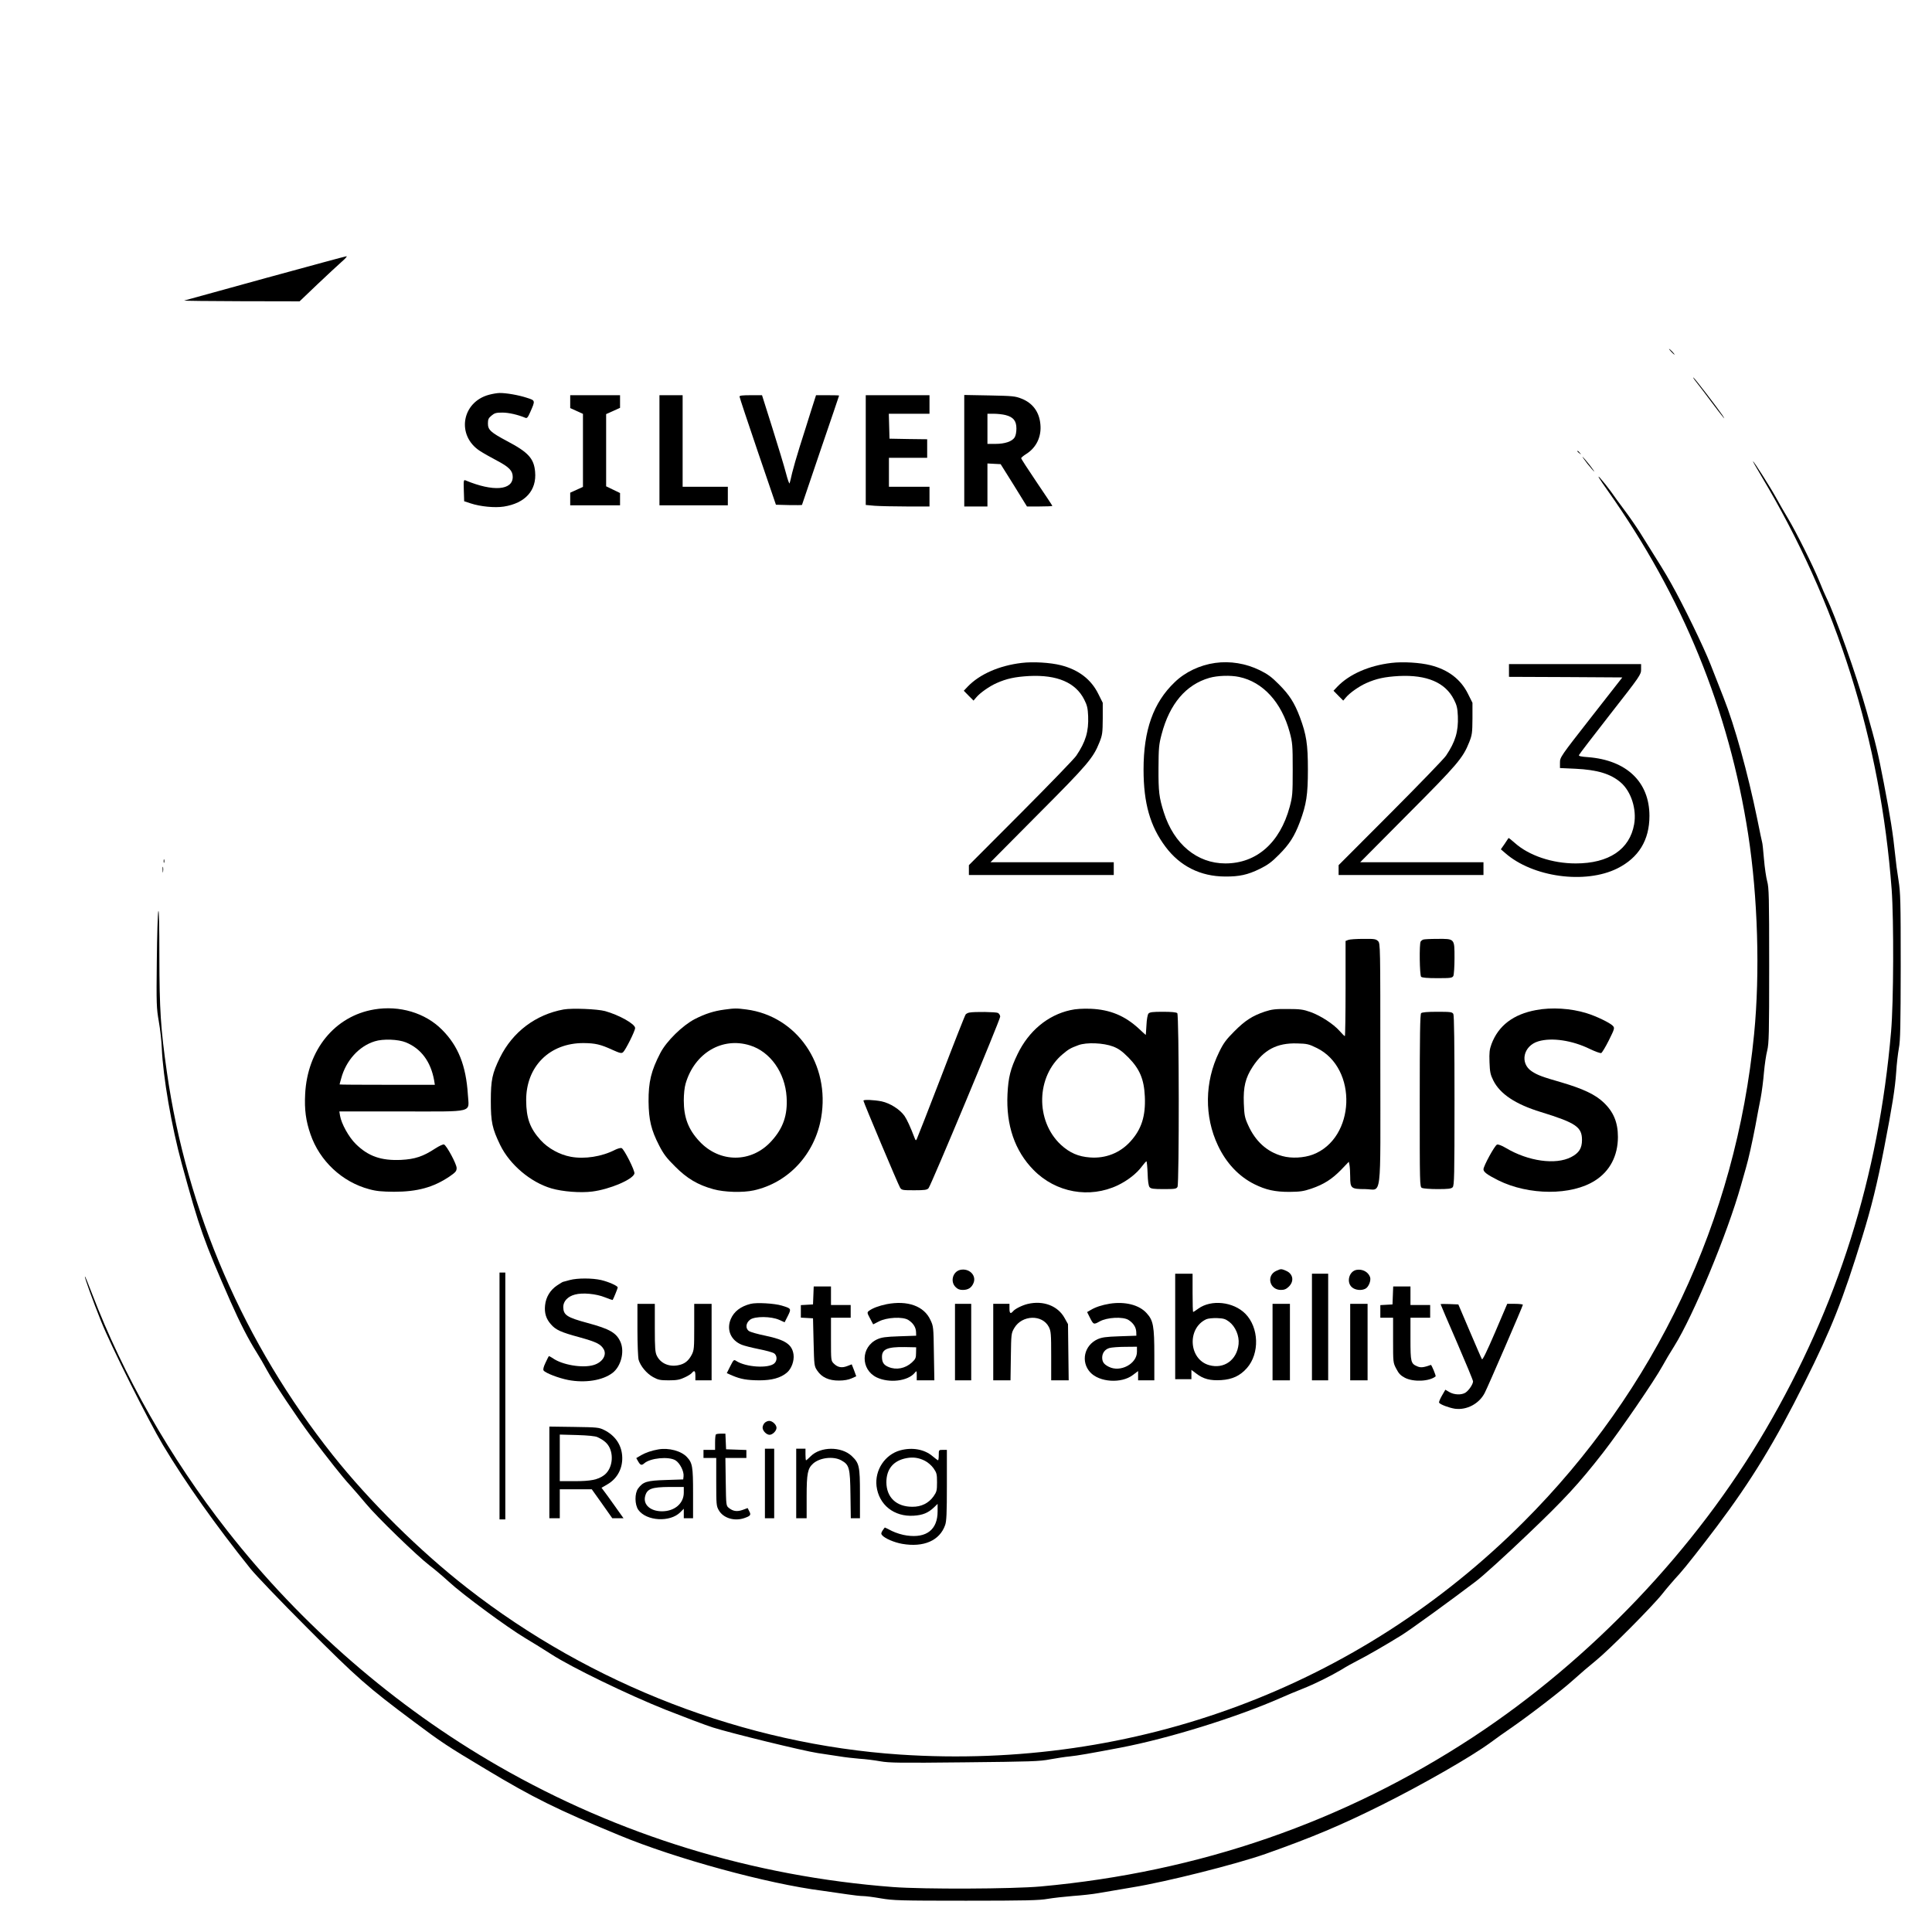 <?xml version="1.0" standalone="no"?>
<!DOCTYPE svg PUBLIC "-//W3C//DTD SVG 20010904//EN"
 "http://www.w3.org/TR/2001/REC-SVG-20010904/DTD/svg10.dtd">
<svg version="1.0" xmlns="http://www.w3.org/2000/svg"
 width="1667pt" height="1667pt" viewBox="0 0 1667 1667"
 preserveAspectRatio="xMidYMid meet">

<g transform="translate(0,1667) scale(0.1,-0.1)"
fill="#000000" stroke="none">
<path d="M2290 14270 c-377 -104 -692 -191 -700 -193 -8 -3 212 -5 490 -6
l505 -1 155 148 c85 81 180 168 210 195 30 26 48 47 40 46 -8 0 -323 -86 -700
-189z"/>
<path d="M14420 13635 c13 -14 26 -25 28 -25 3 0 -5 11 -18 25 -13 14 -26 25
-28 25 -3 0 5 -11 18 -25z"/>
<path d="M14639 13370 c24 -30 84 -109 133 -175 91 -121 131 -170 88 -105 -48
70 -230 307 -247 321 -10 8 2 -11 26 -41z"/>
<path d="M4220 13264 c-237 -63 -284 -352 -79 -485 29 -19 95 -56 148 -84 104
-55 135 -87 135 -140 0 -116 -170 -129 -407 -30 -16 7 -18 0 -15 -86 l3 -94
55 -18 c84 -28 209 -40 287 -28 185 29 285 140 270 301 -10 114 -59 168 -242
264 -142 76 -165 97 -165 152 0 35 5 47 31 68 26 22 40 26 94 26 54 0 133 -18
198 -45 14 -6 22 3 42 49 45 102 45 100 -30 124 -70 23 -177 42 -235 41 -19 0
-60 -7 -90 -15z"/>
<path d="M4920 13204 l0 -55 55 -25 55 -25 0 -315 0 -315 -55 -25 -55 -25 0
-55 0 -54 215 0 215 0 0 53 0 53 -60 29 -60 29 0 311 0 312 60 27 60 27 0 55
0 54 -215 0 -215 0 0 -56z"/>
<path d="M5690 12785 l0 -475 295 0 295 0 0 80 0 80 -195 0 -195 0 0 395 0
395 -100 0 -100 0 0 -475z"/>
<path d="M6381 13248 c0 -7 71 -220 157 -473 l157 -460 113 -3 c61 -1 112 -1
112 2 0 2 72 214 160 472 88 257 160 469 160 471 0 2 -45 3 -99 3 l-100 0 -47
-147 c-25 -82 -68 -215 -94 -298 -26 -82 -55 -184 -65 -225 -9 -41 -19 -82
-22 -90 -3 -8 -17 32 -32 90 -15 58 -68 232 -117 388 l-89 282 -97 0 c-72 0
-98 -3 -97 -12z"/>
<path d="M7470 12786 l0 -473 77 -7 c42 -3 165 -6 275 -6 l198 0 0 85 0 85
-175 0 -175 0 0 125 0 125 165 0 165 0 0 80 0 80 -162 2 -163 3 -3 108 -3 107
176 0 175 0 0 80 0 80 -275 0 -275 0 0 -474z"/>
<path d="M8320 12781 l0 -481 100 0 100 0 0 185 0 186 57 -3 57 -3 114 -182
113 -183 110 0 c60 0 109 2 109 5 0 3 -61 95 -135 204 -74 110 -135 203 -134
208 0 4 21 22 47 38 85 55 129 148 119 253 -9 107 -66 184 -162 222 -55 22
-77 24 -277 28 l-218 4 0 -481z m355 308 c68 -17 95 -50 95 -116 0 -32 -6 -63
-16 -78 -22 -34 -84 -55 -164 -55 l-70 0 0 130 0 130 56 0 c30 0 75 -5 99 -11z"/>
<path d="M13610 12776 c0 -2 8 -10 18 -17 15 -13 16 -12 3 4 -13 16 -21 21
-21 13z"/>
<path d="M13695 12671 c27 -34 54 -65 59 -69 6 -3 -12 22 -39 57 -27 34 -54
65 -59 69 -6 3 12 -22 39 -57z"/>
<path d="M15197 12563 c655 -1095 1028 -2280 1125 -3568 19 -262 17 -972 -5
-1225 -108 -1255 -460 -2371 -1082 -3435 -605 -1035 -1507 -1983 -2520 -2650
-1120 -736 -2369 -1168 -3735 -1292 -244 -22 -1011 -25 -1275 -5 -1209 92
-2365 446 -3405 1044 -891 512 -1701 1215 -2341 2033 -490 626 -893 1333
-1165 2043 -32 84 -59 150 -61 148 -6 -5 66 -203 139 -386 89 -221 405 -852
535 -1070 197 -328 452 -688 754 -1065 44 -55 263 -284 487 -508 432 -434 525
-515 920 -810 242 -181 285 -210 626 -414 404 -243 614 -347 1146 -567 488
-203 1283 -420 1755 -480 66 -9 163 -23 215 -31 52 -8 114 -15 136 -15 23 0
93 -9 155 -20 106 -18 160 -20 734 -20 517 0 634 3 705 16 47 8 146 19 220 25
74 5 171 16 215 24 44 8 179 31 300 51 284 46 889 198 1145 288 401 142 647
245 1004 423 356 178 768 414 936 537 47 35 123 89 170 121 163 112 446 330
545 420 55 50 143 125 195 167 114 92 493 473 575 578 32 41 98 118 147 171
48 53 192 236 320 406 300 399 502 730 758 1243 232 463 331 714 499 1260 78
253 128 455 189 770 69 357 93 506 103 650 4 69 15 161 23 205 13 66 15 192
16 705 0 570 -2 636 -19 745 -11 66 -24 165 -29 220 -18 179 -43 335 -98 620
-52 269 -67 331 -149 620 -87 310 -272 830 -346 977 -10 20 -39 86 -63 147
-56 136 -197 418 -268 537 -30 49 -76 130 -103 179 -46 84 -192 315 -200 315
-2 0 30 -57 72 -127z"/>
<path d="M13873 12435 c646 -913 1045 -1891 1211 -2965 83 -539 103 -1193 51
-1723 -157 -1604 -851 -3072 -1991 -4211 -1421 -1422 -3349 -2140 -5379 -2005
-1333 89 -2662 600 -3735 1438 -411 321 -840 745 -1159 1146 -764 961 -1259
2103 -1431 3304 -54 378 -64 535 -65 999 0 266 -3 411 -9 390 -5 -18 -11 -211
-13 -430 -4 -371 -3 -404 17 -520 12 -67 24 -172 26 -233 11 -250 84 -673 172
-995 154 -563 188 -659 420 -1188 84 -190 157 -331 227 -442 23 -36 63 -105
90 -155 55 -102 261 -410 373 -560 155 -205 278 -361 342 -430 36 -40 98 -112
138 -160 92 -112 442 -451 548 -532 45 -34 120 -98 167 -141 115 -107 503
-393 657 -485 69 -41 170 -104 226 -140 172 -112 665 -351 989 -480 160 -63
342 -132 405 -152 154 -49 779 -202 905 -221 55 -8 138 -21 185 -28 47 -8 126
-17 175 -21 50 -3 131 -13 180 -22 78 -14 173 -15 727 -9 573 6 648 8 740 26
57 10 132 22 168 25 68 7 166 24 440 76 413 79 997 260 1381 429 52 23 135 58
184 77 109 43 244 110 340 167 38 24 99 58 135 76 73 36 263 146 385 222 80
50 435 308 640 464 61 46 258 225 438 397 327 311 449 444 658 712 147 189
444 622 514 750 21 39 66 115 101 170 166 266 458 970 575 1385 16 58 36 128
44 155 22 75 53 215 81 360 13 72 33 178 45 237 11 58 24 160 29 225 6 65 18
150 28 188 15 63 17 137 17 735 0 593 -2 671 -17 725 -9 33 -22 120 -28 194
-6 74 -13 137 -15 140 -1 3 -22 98 -44 210 -80 389 -193 799 -290 1043 -26 68
-76 195 -111 283 -61 155 -234 512 -343 705 -49 87 -92 157 -266 434 -34 54
-95 142 -135 195 -40 53 -93 126 -118 162 -26 36 -67 87 -92 115 -31 33 -9 -4
67 -111z"/>
<path d="M8815 10950 c-193 -23 -362 -97 -465 -204 l-34 -36 42 -43 42 -42 23
27 c33 40 115 97 176 124 88 39 159 54 281 61 241 12 401 -56 475 -203 25 -49
31 -74 34 -144 5 -131 -21 -220 -102 -340 -16 -25 -232 -248 -478 -495 l-449
-450 0 -43 0 -42 625 0 625 0 0 55 0 55 -532 0 -532 0 410 413 c431 432 477
487 531 623 25 63 27 81 28 204 l0 136 -38 76 c-62 126 -170 209 -323 248 -91
23 -239 32 -339 20z"/>
<path d="M10485 10950 c-131 -18 -260 -79 -350 -167 -184 -176 -268 -413 -268
-753 0 -291 57 -490 190 -667 125 -167 301 -255 513 -256 123 -1 196 15 300
66 67 33 102 58 165 122 91 91 134 159 181 283 56 151 69 233 69 452 0 219
-13 301 -69 452 -47 124 -90 192 -181 283 -63 64 -98 89 -165 122 -121 59
-256 81 -385 63z m207 -121 c205 -43 366 -219 436 -477 24 -91 26 -110 26
-322 0 -212 -2 -231 -26 -322 -84 -310 -286 -488 -555 -488 -244 0 -444 166
-531 440 -41 129 -47 179 -46 380 1 177 3 204 27 295 69 262 210 428 412 486
70 20 181 24 257 8z"/>
<path d="M12005 10950 c-193 -23 -362 -97 -465 -204 l-34 -36 42 -43 42 -42
23 27 c33 40 115 97 176 124 88 39 159 54 281 61 241 12 401 -56 475 -203 25
-49 31 -74 34 -144 5 -131 -21 -220 -102 -340 -16 -25 -232 -248 -478 -495
l-449 -450 0 -43 0 -42 625 0 625 0 0 55 0 55 -532 0 -532 0 410 413 c431 432
477 487 531 623 25 63 27 81 28 204 l0 136 -38 76 c-62 126 -170 209 -323 248
-91 23 -239 32 -339 20z"/>
<path d="M13020 10885 l0 -55 489 -2 489 -3 -269 -344 c-265 -339 -269 -345
-269 -391 l0 -47 133 -6 c190 -9 306 -44 393 -120 88 -77 137 -229 114 -359
-38 -217 -218 -338 -504 -338 -203 0 -405 68 -527 178 -27 24 -51 43 -53 41
-1 -2 -17 -25 -34 -51 l-32 -46 37 -32 c237 -209 691 -271 968 -133 184 92
277 244 277 453 0 293 -197 481 -530 507 -60 4 -82 9 -78 18 2 7 124 166 270
353 260 332 266 342 266 386 l0 46 -570 0 -570 0 0 -55z"/>
<path d="M1412 9240 c0 -14 2 -19 5 -12 2 6 2 18 0 25 -3 6 -5 1 -5 -13z"/>
<path d="M1403 9165 c0 -22 2 -30 4 -17 2 12 2 30 0 40 -3 9 -5 -1 -4 -23z"/>
<path d="M11633 8560 l-23 -9 0 -411 c0 -225 -3 -410 -6 -410 -4 0 -24 20 -46
45 -53 60 -164 132 -251 163 -62 22 -90 26 -197 26 -106 1 -136 -3 -195 -22
-108 -36 -173 -78 -265 -171 -71 -71 -94 -102 -132 -181 -124 -254 -128 -554
-9 -804 71 -151 180 -267 315 -334 99 -49 176 -66 301 -66 93 1 122 5 190 28
108 37 178 82 257 163 l66 69 6 -29 c3 -16 6 -62 6 -102 0 -98 8 -105 128
-105 149 0 132 -135 132 1080 0 1027 0 1040 -20 1060 -18 18 -33 20 -127 19
-60 0 -118 -4 -130 -9z m-270 -933 c355 -176 332 -779 -35 -919 -78 -29 -184
-35 -263 -13 -133 36 -234 128 -297 270 -28 62 -32 83 -36 187 -5 139 14 218
76 313 96 147 210 207 383 202 88 -2 103 -6 172 -40z"/>
<path d="M12280 8563 c-8 -3 -18 -11 -22 -17 -13 -19 -9 -291 4 -304 8 -8 54
-12 140 -12 116 0 128 2 138 19 5 11 10 80 10 155 0 169 3 166 -150 165 -58 0
-112 -3 -120 -6z"/>
<path d="M3228 7960 c-339 -57 -576 -348 -595 -730 -7 -135 6 -231 46 -347 79
-230 273 -412 507 -474 61 -17 109 -21 214 -22 201 0 340 38 479 132 52 36 61
46 61 73 0 34 -86 194 -109 203 -8 3 -42 -13 -76 -35 -105 -69 -176 -92 -294
-98 -172 -8 -284 31 -392 138 -59 58 -123 173 -135 243 l-6 37 536 0 c642 0
582 -15 573 145 -16 251 -83 420 -223 560 -145 146 -367 212 -586 175z m274
-284 c132 -54 215 -167 244 -328 l6 -38 -411 0 c-226 0 -411 1 -411 3 0 1 6
25 14 52 41 154 153 278 289 320 71 23 203 18 269 -9z"/>
<path d="M4863 7960 c-241 -44 -440 -194 -549 -415 -67 -137 -79 -193 -79
-375 0 -182 12 -237 81 -380 83 -170 262 -321 442 -374 96 -28 251 -40 352
-27 151 19 351 104 364 155 6 23 -89 212 -111 220 -8 3 -33 -4 -56 -15 -114
-59 -263 -82 -382 -60 -97 18 -195 72 -260 143 -93 103 -124 190 -125 344 -1
292 202 495 495 494 100 -1 146 -11 246 -57 67 -30 81 -34 95 -22 21 18 104
183 104 209 0 35 -138 112 -259 146 -67 18 -285 27 -358 14z"/>
<path d="M6252 7959 c-92 -12 -167 -36 -257 -82 -106 -55 -244 -190 -297 -292
-80 -154 -103 -250 -102 -420 2 -158 22 -244 91 -378 38 -74 64 -109 138 -182
102 -103 196 -159 331 -196 93 -26 253 -31 348 -10 298 66 526 311 581 626 80
460 -209 878 -645 935 -85 11 -100 11 -188 -1z m219 -309 c175 -54 303 -235
316 -445 10 -156 -29 -269 -131 -381 -172 -190 -447 -190 -622 -1 -95 102
-134 205 -134 352 0 54 6 113 16 146 77 263 315 404 555 329z"/>
<path d="M9235 7954 c-195 -43 -359 -180 -455 -379 -61 -126 -80 -201 -87
-346 -13 -267 63 -490 225 -654 192 -196 483 -248 727 -132 85 41 163 102 207
162 18 24 36 44 40 45 3 0 8 -47 10 -103 2 -69 8 -110 17 -120 11 -14 33 -17
122 -17 97 0 109 2 119 19 15 30 14 1483 -2 1499 -8 8 -50 12 -124 12 -89 0
-114 -3 -125 -16 -7 -9 -15 -51 -17 -100 -3 -46 -5 -84 -6 -84 -1 0 -27 24
-58 53 -122 113 -250 166 -418 173 -72 2 -127 -1 -175 -12z m370 -314 c46 -18
76 -39 131 -94 98 -100 135 -187 142 -336 8 -171 -29 -285 -126 -391 -89 -97
-212 -146 -346 -136 -102 7 -177 40 -253 110 -221 207 -213 590 17 782 50 42
67 52 135 77 70 26 216 20 300 -12z"/>
<path d="M13255 7955 c-197 -36 -326 -134 -386 -294 -17 -47 -20 -72 -17 -156
3 -86 8 -108 33 -158 58 -116 191 -205 410 -272 302 -93 355 -129 355 -241 0
-72 -26 -113 -94 -148 -134 -69 -370 -36 -563 79 -35 21 -67 33 -76 29 -20 -7
-117 -185 -117 -213 0 -23 30 -46 127 -95 263 -131 633 -133 836 -2 128 81
197 214 197 376 0 126 -38 217 -124 298 -71 68 -178 118 -361 172 -167 48
-208 63 -258 96 -106 70 -74 220 56 259 117 35 294 8 445 -66 46 -22 90 -38
98 -35 7 3 37 52 66 110 50 101 51 106 34 125 -23 25 -144 84 -227 109 -135
42 -300 52 -434 27z"/>
<path d="M8363 7933 c-12 -2 -26 -10 -31 -16 -6 -7 -101 -248 -211 -536 -111
-288 -206 -531 -211 -540 -7 -14 -10 -12 -18 9 -37 97 -66 160 -88 192 -39 55
-123 109 -197 125 -66 13 -157 17 -157 6 0 -12 301 -727 316 -750 14 -22 21
-23 123 -23 90 0 110 3 123 18 21 24 618 1453 618 1480 0 12 -9 26 -19 32 -19
9 -202 12 -248 3z"/>
<path d="M12262 7928 c-9 -9 -12 -190 -12 -755 0 -724 0 -743 19 -753 11 -5
71 -10 135 -10 91 0 118 3 130 16 14 14 16 95 16 745 0 484 -3 737 -10 750
-10 17 -22 19 -138 19 -86 0 -132 -4 -140 -12z"/>
<path d="M8285 5713 c-64 -15 -88 -101 -40 -148 17 -18 35 -25 62 -25 47 0 76
19 93 60 27 66 -38 130 -115 113z"/>
<path d="M11013 5705 c-89 -39 -60 -165 39 -165 30 0 46 7 69 29 48 48 36 111
-26 137 -41 17 -42 17 -82 -1z"/>
<path d="M11704 5713 c-64 -12 -89 -107 -39 -150 28 -25 82 -31 117 -12 28 15
50 72 39 101 -17 45 -66 70 -117 61z"/>
<path d="M4310 4625 l0 -1065 25 0 25 0 0 1065 0 1065 -25 0 -25 0 0 -1065z"/>
<path d="M10140 5225 l0 -455 70 0 70 0 0 40 0 40 44 -33 c58 -45 119 -61 213
-55 96 6 163 37 222 104 111 126 104 350 -14 469 -104 104 -294 124 -405 44
-22 -16 -42 -29 -45 -29 -3 0 -5 74 -5 165 l0 165 -75 0 -75 0 0 -455z m465
41 c55 -42 89 -122 82 -193 -14 -138 -126 -218 -254 -182 -176 49 -193 318
-25 396 15 7 56 11 93 10 55 -2 72 -7 104 -31z"/>
<path d="M11320 5220 l0 -460 70 0 70 0 0 460 0 460 -70 0 -70 0 0 -460z"/>
<path d="M4915 5625 c-27 -8 -53 -14 -56 -15 -3 0 -27 -14 -52 -31 -59 -39
-97 -101 -104 -172 -7 -66 9 -117 50 -163 42 -49 86 -69 249 -113 144 -40 182
-59 207 -103 29 -50 -12 -114 -87 -136 -95 -29 -273 1 -354 60 -16 11 -31 18
-33 16 -2 -2 -15 -28 -29 -58 -17 -36 -22 -58 -15 -66 19 -23 130 -65 211 -81
147 -28 298 -4 383 61 72 55 105 179 70 264 -35 81 -90 114 -286 167 -178 48
-208 68 -209 138 0 49 39 91 101 107 65 18 183 7 259 -24 35 -14 65 -24 66
-23 6 7 44 101 44 108 0 14 -76 48 -142 64 -78 18 -207 18 -273 0z"/>
<path d="M7018 5493 l-3 -78 -52 -3 -53 -3 0 -54 0 -54 53 -3 52 -3 5 -206 c5
-202 5 -206 32 -246 38 -57 101 -86 188 -85 43 0 82 7 108 19 l40 18 -19 52
-20 51 -39 -15 c-46 -18 -82 -12 -116 22 -24 24 -24 27 -24 210 l0 185 85 0
85 0 0 55 0 55 -85 0 -85 0 0 80 0 80 -75 0 -74 0 -3 -77z"/>
<path d="M12018 5493 l-3 -78 -52 -3 -53 -3 0 -55 0 -54 55 0 55 0 0 -194 c0
-192 0 -194 28 -247 21 -41 38 -58 74 -77 74 -38 211 -32 265 12 5 4 -35 101
-41 99 -64 -23 -87 -25 -116 -13 -57 24 -60 36 -60 237 l0 183 85 0 85 0 0 55
0 55 -85 0 -85 0 0 80 0 80 -75 0 -74 0 -3 -77z"/>
<path d="M6477 5420 c-87 -22 -144 -66 -172 -132 -38 -92 1 -183 95 -221 19
-8 85 -25 145 -37 61 -12 120 -28 133 -36 28 -18 30 -64 3 -88 -50 -45 -245
-33 -328 21 -21 14 -23 12 -52 -45 l-30 -60 48 -21 c73 -31 127 -40 233 -41
108 0 184 21 237 66 40 33 65 102 58 156 -12 88 -71 127 -242 163 -65 13 -128
31 -142 40 -33 22 -29 70 10 99 41 30 181 29 250 -2 l47 -21 28 55 c31 63 30
64 -53 89 -62 19 -217 28 -268 15z"/>
<path d="M7650 5417 c-67 -14 -121 -34 -153 -58 -16 -13 -16 -17 10 -65 l27
-51 49 25 c69 36 206 43 254 13 41 -26 65 -62 67 -103 l1 -33 -145 -5 c-120
-4 -153 -9 -191 -26 -143 -66 -145 -261 -4 -329 108 -51 268 -32 327 39 17 21
18 20 18 -21 l0 -43 76 0 76 0 -4 233 c-3 225 -4 234 -30 288 -55 120 -197
171 -378 136z m254 -421 c0 -43 -5 -53 -36 -82 -57 -52 -135 -67 -201 -39 -42
17 -57 40 -57 88 0 66 48 86 195 84 l100 -2 -1 -49z"/>
<path d="M8867 5419 c-46 -11 -109 -42 -126 -63 -22 -26 -31 -18 -31 24 l0 40
-70 0 -70 0 0 -330 0 -330 74 0 75 0 3 203 c3 199 3 203 30 249 67 113 242
118 298 8 18 -36 20 -58 20 -250 l0 -210 76 0 75 0 -3 243 -3 242 -29 52 c-58
106 -184 154 -319 122z"/>
<path d="M9574 5421 c-66 -11 -121 -29 -161 -53 l-33 -19 21 -42 c34 -68 35
-68 87 -39 64 36 201 43 249 13 41 -26 65 -62 67 -103 l1 -33 -145 -5 c-120
-4 -153 -9 -191 -26 -114 -53 -145 -193 -63 -284 79 -87 270 -100 369 -24 l45
34 0 -40 0 -40 70 0 70 0 0 218 c0 249 -9 299 -66 361 -64 72 -186 103 -320
82z m236 -415 c0 -104 -144 -180 -243 -129 -42 21 -56 41 -57 78 0 41 24 73
63 84 18 5 78 10 135 10 l102 1 0 -44z"/>
<path d="M5500 5198 c0 -123 5 -240 10 -260 16 -55 69 -119 125 -150 43 -24
61 -28 135 -28 68 0 95 5 135 24 28 12 56 30 64 39 22 27 31 20 31 -23 l0 -40
70 0 70 0 0 330 0 330 -75 0 -75 0 0 -198 c0 -185 -1 -201 -22 -242 -28 -53
-62 -80 -118 -90 -79 -15 -150 17 -182 81 -15 29 -18 64 -18 242 l0 207 -75 0
-75 0 0 -222z"/>
<path d="M8240 5090 l0 -330 70 0 70 0 0 330 0 330 -70 0 -70 0 0 -330z"/>
<path d="M10980 5090 l0 -330 75 0 75 0 0 330 0 330 -75 0 -75 0 0 -330z"/>
<path d="M11650 5090 l0 -330 75 0 75 0 0 330 0 330 -75 0 -75 0 0 -330z"/>
<path d="M12430 5417 c0 -3 63 -150 140 -327 77 -178 140 -330 140 -339 0 -24
-36 -78 -65 -97 -34 -22 -98 -20 -140 5 l-34 20 -30 -52 c-16 -28 -27 -55 -24
-60 10 -16 86 -44 136 -52 103 -14 210 43 258 137 29 56 329 750 329 760 0 4
-30 8 -67 8 l-68 0 -105 -246 c-69 -160 -108 -241 -113 -232 -5 7 -52 117
-106 243 l-98 230 -76 3 c-42 2 -77 1 -77 -1z"/>
<path d="M6597 4392 c-10 -10 -17 -28 -17 -40 0 -28 34 -62 60 -62 26 0 60 34
60 60 0 27 -35 60 -63 60 -13 0 -31 -8 -40 -18z"/>
<path d="M4740 3966 l0 -396 45 0 45 0 0 125 0 125 138 0 138 0 89 -125 88
-125 48 0 49 0 -77 108 c-42 59 -84 118 -95 131 l-18 24 50 29 c89 51 137 145
128 250 -8 96 -63 173 -154 219 -46 23 -61 24 -261 27 l-213 3 0 -395z m415
304 c57 -27 87 -53 106 -94 37 -82 14 -190 -51 -236 -53 -38 -113 -50 -252
-50 l-128 0 0 201 0 201 148 -4 c95 -3 158 -9 177 -18z"/>
<path d="M6177 4293 c-4 -3 -7 -35 -7 -70 l0 -63 -50 0 -50 0 0 -35 0 -35 55
0 55 0 0 -206 c0 -194 1 -209 22 -245 38 -67 133 -97 219 -68 55 19 61 27 44
59 l-14 28 -43 -16 c-49 -17 -83 -12 -119 17 -24 19 -24 22 -27 225 l-3 206
90 0 91 0 0 35 0 34 -87 3 -88 3 -3 68 -3 67 -38 0 c-21 0 -41 -3 -44 -7z"/>
<path d="M5680 4164 c-57 -10 -107 -27 -148 -50 l-42 -25 17 -30 c19 -32 29
-35 52 -15 52 46 211 61 269 26 38 -23 75 -96 70 -138 l-3 -27 -150 -5 c-164
-5 -196 -15 -239 -73 -31 -42 -30 -140 2 -185 70 -97 274 -109 362 -20 l30 30
0 -41 0 -41 40 0 40 0 0 215 c0 230 -5 262 -53 313 -49 53 -157 82 -247 66z
m220 -373 c0 -93 -79 -161 -188 -161 -99 0 -163 56 -146 128 16 66 55 81 212
82 l122 0 0 -49z"/>
<path d="M6600 3870 l0 -300 40 0 40 0 0 300 0 300 -40 0 -40 0 0 -300z"/>
<path d="M6870 3870 l0 -300 45 0 45 0 0 188 c0 199 9 242 56 284 59 52 176
65 244 27 68 -38 75 -64 78 -296 l3 -203 40 0 39 0 0 213 c0 237 -6 262 -71
324 -89 84 -269 83 -354 -2 -19 -19 -37 -35 -40 -35 -3 0 -5 23 -5 50 l0 50
-40 0 -40 0 0 -300z"/>
<path d="M7768 4156 c-132 -36 -221 -170 -205 -309 20 -161 151 -266 321 -255
78 5 124 24 174 71 l32 31 0 -65 c0 -157 -96 -232 -265 -208 -40 5 -94 22
-129 39 -32 17 -60 30 -61 30 -2 0 -10 -12 -20 -26 -13 -21 -14 -28 -4 -40 23
-28 105 -63 174 -75 185 -32 323 28 370 162 12 33 15 104 15 345 l0 304 -35 0
c-35 0 -35 0 -35 -45 0 -25 -3 -45 -6 -45 -3 0 -24 16 -47 35 -70 60 -175 79
-279 51z m212 -90 c26 -13 57 -40 75 -65 27 -39 30 -50 30 -121 0 -71 -3 -82
-30 -121 -42 -59 -106 -91 -183 -90 -138 0 -223 81 -224 211 0 115 61 188 175
209 56 10 103 4 157 -23z"/>
</g>
</svg>
